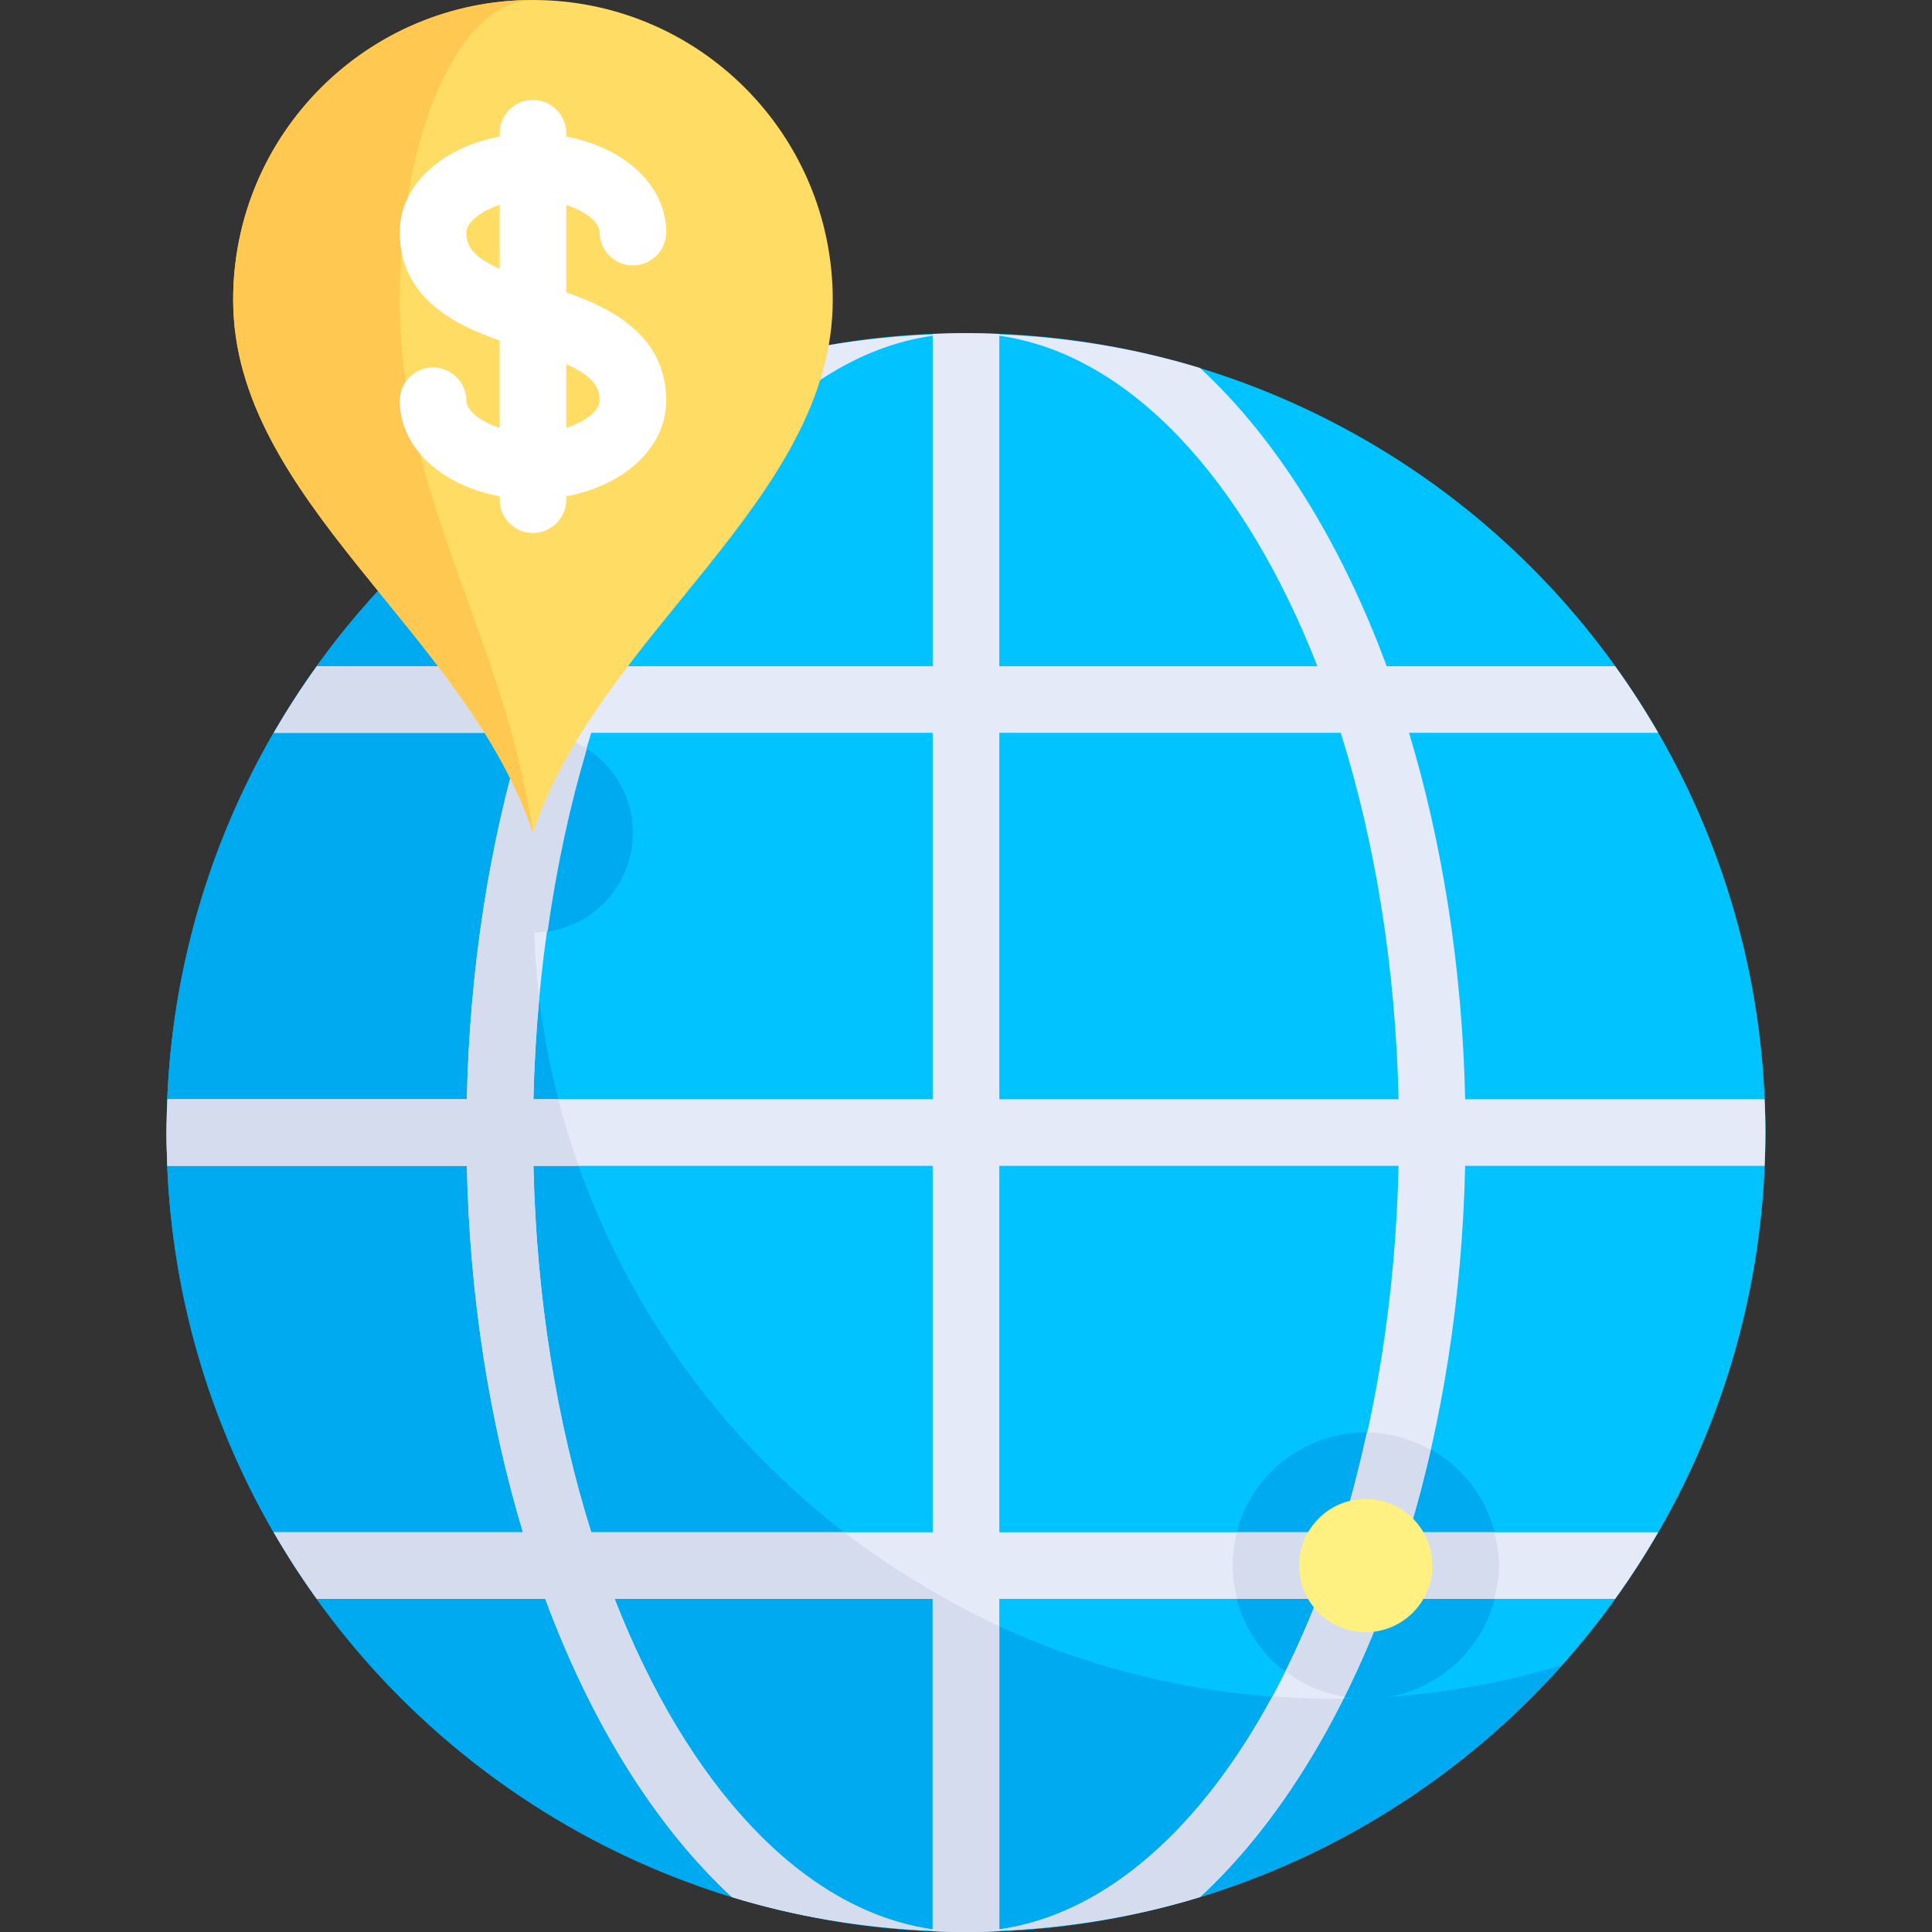 <?xml version="1.0" encoding="iso-8859-1"?>
<!-- Generator: Adobe Illustrator 19.0.0, SVG Export Plug-In . SVG Version: 6.00 Build 0)  -->
<svg version="1.1" id="Layer_1" xmlns="http://www.w3.org/2000/svg" xmlns:xlink="http://www.w3.org/1999/xlink" x="0px" y="0px"
	 viewBox="0 0 512.002 512.002" style="enable-background:new 0 0 512.002 512.002;" xml:space="preserve">
<rect x="0" y="0" width="512.002" height="512.002" fill="#333333" stroke="none"/>
<circle style="fill:#00C3FF;" cx="256.001" cy="300.138" r="211.862"/>
<g>
	<circle style="fill:#00AAF0;" cx="361.932" cy="414.897" r="35.31"/>
	<path style="fill:#00AAF0;" d="M353.105,450.207c-114.055,0-207.017-90.137-211.639-203.058c14.52-0.122,26.26-11.91,26.26-26.46
		c0-13.028-9.426-23.801-21.818-26.013c7.758-36.932,25.001-70.372,49.252-97.49c-87.345,26.15-151.02,107.096-151.02,202.951
		C44.139,417.146,138.993,512,256.001,512c62.776,0,119.15-27.326,157.945-70.705C394.67,447.066,374.258,450.207,353.105,450.207z"
		/>
</g>
<path style="fill:#E4EAF8;" d="M467.639,308.966c0.12-2.931,0.224-5.867,0.224-8.828s-0.104-5.897-0.224-8.828h-79.353
	c-0.767-34.919-6.051-67.846-14.873-97.103h66.038c-3.52-6.083-7.33-11.975-11.418-17.655h-60.539
	c-12.275-33.154-29.352-60.428-49.483-79.033c-16.916-5.171-34.761-8.149-53.181-8.913v-0.107c-2.931-0.12-5.867-0.224-8.828-0.224
	s-5.897,0.104-8.828,0.224v0.108c-18.42,0.762-36.266,3.742-53.181,8.913c-20.131,18.604-37.209,45.879-49.483,79.033h-60.54
	c-4.089,5.681-7.898,11.572-11.418,17.655h66.038c-8.822,29.258-14.108,62.185-14.873,97.103H44.363
	c-0.12,2.931-0.224,5.867-0.224,8.828s0.104,5.897,0.224,8.828h79.354c0.767,34.919,6.052,67.846,14.873,97.103H72.553
	c3.52,6.083,7.33,11.975,11.418,17.655h60.537c12.275,33.154,29.353,60.428,49.483,79.033c16.916,5.171,34.761,8.149,53.181,8.913
	v0.107c2.931,0.12,5.867,0.224,8.828,0.224s5.897-0.104,8.828-0.224v-0.109c18.42-0.762,36.266-3.742,53.181-8.913
	c20.131-18.604,37.208-45.879,49.483-79.033h60.538c4.088-5.681,7.897-11.572,11.418-17.655H373.41
	c8.822-29.258,14.106-62.185,14.873-97.103h79.356V308.966z M349.123,176.552h-84.295V88.97
	C299.49,93.873,329.886,127.288,349.123,176.552z M247.174,88.97v87.582h-84.295C182.116,127.288,212.512,93.873,247.174,88.97z
	 M156.682,194.207h90.492v97.103h-105.81C142.151,256.046,147.636,223.001,156.682,194.207z M141.364,308.966h105.81v97.103h-90.492
	C147.636,377.274,142.151,344.23,141.364,308.966z M162.879,423.724h84.295v87.582C212.512,506.403,182.116,472.988,162.879,423.724
	z M264.829,511.306v-87.582h84.295C329.886,472.988,299.49,506.403,264.829,511.306z M355.32,406.069h-90.492v-97.103h105.811
	C369.852,344.23,364.366,377.274,355.32,406.069z M264.829,291.31v-97.103h90.492c9.046,28.794,14.531,61.839,15.319,97.103H264.829
	z"/>
<path style="fill:#D5DCED;" d="M379.146,384.244c-5.033-2.833-10.75-4.577-16.925-4.628c-2.01,9.118-4.25,18.015-6.901,26.454
	h-27.449c-0.735,2.837-1.248,5.761-1.248,8.828c0,3.066,0.513,5.991,1.248,8.828h21.254c-2.617,6.702-5.442,13.111-8.455,19.197
	c4.499,3.42,9.79,5.773,15.609,6.716c4.066-8.171,7.838-16.794,11.214-25.913h28.502c0.735-2.837,1.248-5.761,1.248-8.828
	s-0.513-5.991-1.248-8.828h-22.583C375.541,399.007,377.441,391.71,379.146,384.244z"/>
<circle style="fill:#FFF082;" cx="361.932" cy="414.897" r="17.655"/>
<path style="fill:#D5DCED;" d="M356.041,450.099c-0.984,0.013-1.949,0.108-2.936,0.108c-5.357,0-10.651-0.266-15.908-0.657
	c-18.836,34.904-44.184,57.764-72.367,61.758v-80.353c-5.553-2.55-10.937-5.393-16.22-8.396c-8.681-4.938-17.01-10.417-24.872-16.49
	h-67.055c-9.046-28.794-14.531-61.839-15.318-97.103h11.981c-2.044-5.78-3.885-11.657-5.428-17.655h-6.553
	c0.203-9.087,0.742-18.009,1.549-26.767c-0.707-5.729-1.12-11.544-1.379-17.4c1.223-0.026,2.409-0.186,3.59-0.362
	c2.412-17.038,5.9-33.239,10.402-48.335c-2.874-1.849-6.133-3.135-9.618-3.772c7.758-36.93,25.001-70.37,49.251-97.486
	c-0.433,0.129-0.843,0.307-1.274,0.438c-20.083,18.602-37.124,45.832-49.376,78.925H84.09c-4.092,5.678-7.881,11.575-11.403,17.655
	h65.905c-8.822,29.258-14.108,62.185-14.873,97.103H44.504c-0.121,2.943-0.365,5.855-0.365,8.828c0,2.961,0.104,5.897,0.224,8.828
	h79.354c0.767,34.919,6.052,67.845,14.873,97.103H72.553c3.52,6.083,7.33,11.975,11.418,17.655h60.537
	c12.275,33.154,29.353,60.428,49.483,79.033l0,0c16.916,5.171,34.761,8.149,53.181,8.913v0.107c2.931,0.12,5.867,0.224,8.828,0.224
	c2.963,0,5.896-0.119,8.828-0.239v-0.096c18.457-0.775,36.324-3.801,53.271-8.996C332.551,489.287,345.39,471.384,356.041,450.099z
	 M162.879,423.724h84.295v87.582C212.512,506.403,182.116,472.988,162.879,423.724z"/>
<path style="fill:#FFDC64;" d="M141.242,0c43.878,0,79.448,35.57,79.448,79.448c0,52.966-61.793,88.276-79.448,141.241
	c-17.655-52.966-79.448-88.276-79.448-141.241C61.794,35.57,97.364,0,141.242,0z"/>
<path style="fill:#FFC850;" d="M141.242,0C97.364,0,61.794,35.57,61.794,79.448c0,52.966,61.793,88.276,79.448,141.241
	c-7.847-52.966-35.31-88.276-35.31-141.241C105.932,35.57,121.741,0,141.242,0z"/>
<path style="fill:#FFFFFF;" d="M150.07,77.484V54.325c5.478,1.754,8.828,4.863,8.828,7.192c0,4.879,3.948,8.828,8.828,8.828
	c4.879,0,8.828-3.948,8.828-8.828c0-12.414-11.115-22.464-26.483-25.316v-0.89c0-4.879-3.948-8.828-8.828-8.828
	c-4.879,0-8.828,3.948-8.828,8.828v0.89c-15.368,2.852-26.483,12.903-26.483,25.316c0,17.374,14.579,24.587,26.483,28.723v23.159
	c-5.478-1.754-8.828-4.863-8.828-7.192c0-4.879-3.948-8.828-8.828-8.828c-4.879,0-8.828,3.948-8.828,8.828
	c0,12.414,11.115,22.464,26.483,25.316v0.89c0,4.879,3.948,8.828,8.828,8.828c4.879,0,8.828-3.948,8.828-8.828v-0.89
	c15.368-2.852,26.483-12.904,26.483-25.316C176.553,88.833,161.974,81.62,150.07,77.484z M123.587,61.517
	c0-2.329,3.35-5.438,8.828-7.192v16.904C125.24,67.975,123.587,65.188,123.587,61.517z M150.07,113.399V96.495
	c7.175,3.255,8.828,6.041,8.828,9.711C158.898,108.536,155.548,111.645,150.07,113.399z"/>
<g>
</g>
<g>
</g>
<g>
</g>
<g>
</g>
<g>
</g>
<g>
</g>
<g>
</g>
<g>
</g>
<g>
</g>
<g>
</g>
<g>
</g>
<g>
</g>
<g>
</g>
<g>
</g>
<g>
</g>
</svg>
